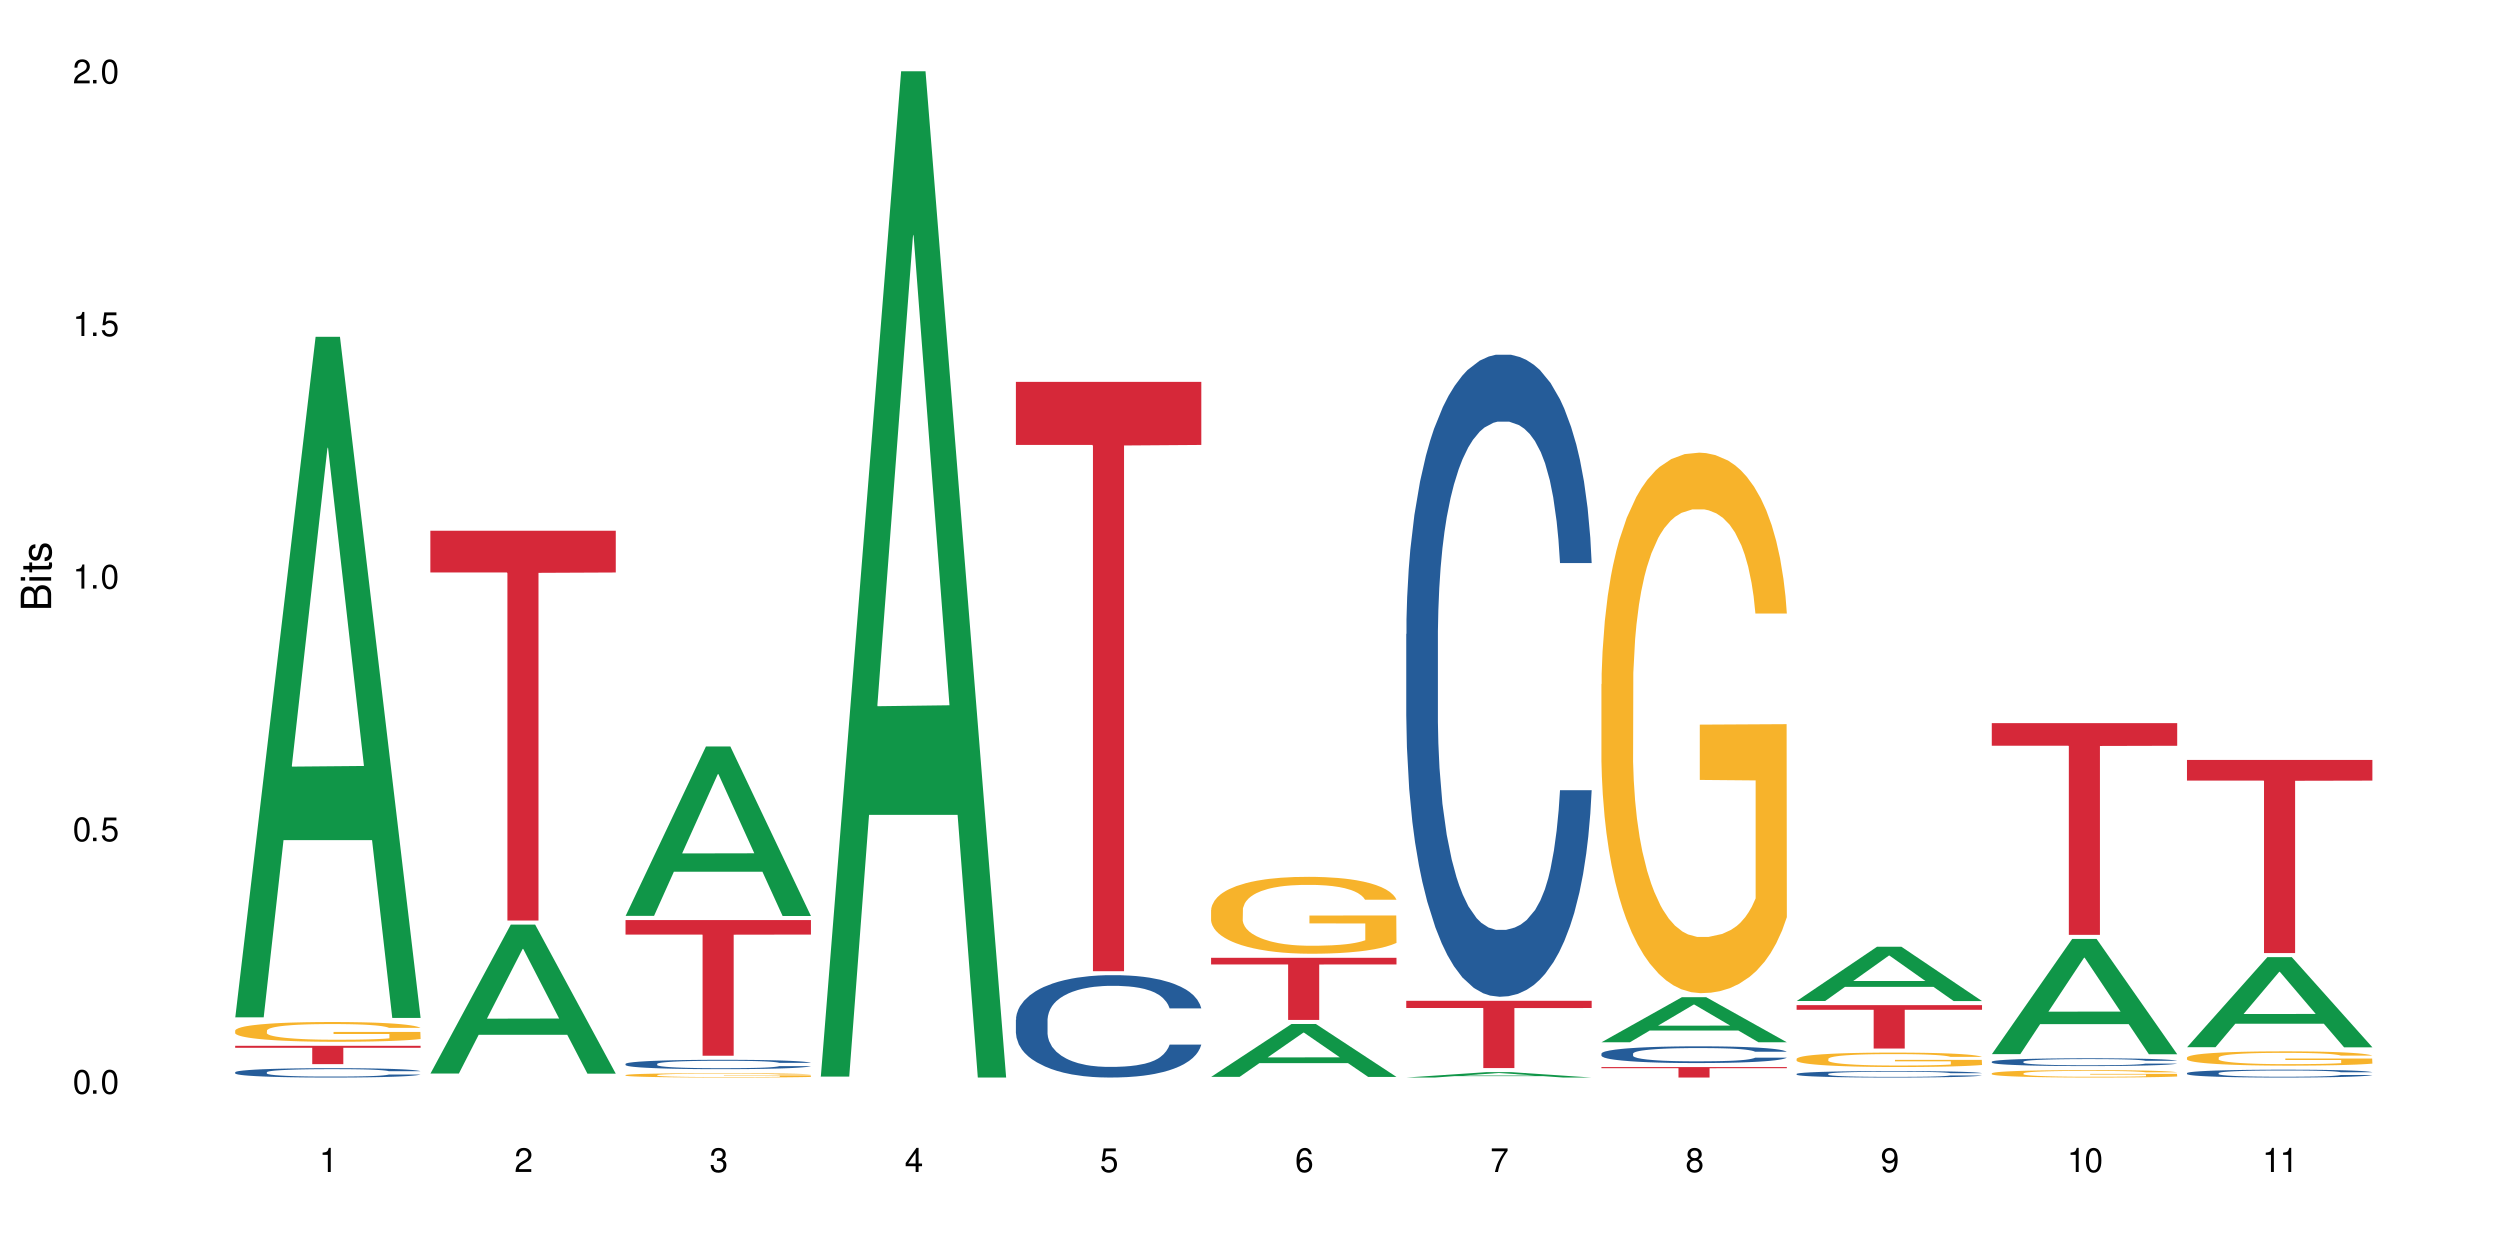 <?xml version="1.0" encoding="UTF-8"?>
<svg xmlns="http://www.w3.org/2000/svg" xmlns:xlink="http://www.w3.org/1999/xlink" width="720" height="360" viewBox="0 0 720 360">
<defs>
<g>
<g id="glyph-0-0">
</g>
<g id="glyph-0-1">
<path d="M 2.641 -6.938 C 2 -6.938 1.422 -6.656 1.078 -6.172 C 0.641 -5.562 0.406 -4.641 0.406 -3.359 C 0.406 -1.016 1.188 0.219 2.641 0.219 C 4.078 0.219 4.859 -1.016 4.859 -3.297 C 4.859 -4.641 4.656 -5.547 4.203 -6.172 C 3.844 -6.656 3.281 -6.938 2.641 -6.938 Z M 2.641 -6.188 C 3.547 -6.188 4 -5.25 4 -3.375 C 4 -1.406 3.562 -0.484 2.625 -0.484 C 1.734 -0.484 1.281 -1.438 1.281 -3.344 C 1.281 -5.25 1.734 -6.188 2.641 -6.188 Z M 2.641 -6.188 "/>
</g>
<g id="glyph-0-2">
<path d="M 1.828 -1 L 0.828 -1 L 0.828 0 L 1.828 0 Z M 1.828 -1 "/>
</g>
<g id="glyph-0-3">
<path d="M 4.562 -6.797 L 1.062 -6.797 L 0.547 -3.094 L 1.328 -3.094 C 1.719 -3.562 2.047 -3.734 2.578 -3.734 C 3.484 -3.734 4.062 -3.109 4.062 -2.094 C 4.062 -1.125 3.484 -0.531 2.578 -0.531 C 1.828 -0.531 1.375 -0.906 1.188 -1.672 L 0.328 -1.672 C 0.453 -1.109 0.547 -0.844 0.75 -0.594 C 1.125 -0.078 1.828 0.219 2.594 0.219 C 3.969 0.219 4.922 -0.781 4.922 -2.219 C 4.922 -3.562 4.031 -4.484 2.719 -4.484 C 2.25 -4.484 1.859 -4.359 1.469 -4.062 L 1.734 -5.969 L 4.562 -5.969 Z M 4.562 -6.797 "/>
</g>
<g id="glyph-0-4">
<path d="M 2.484 -4.938 L 2.484 0 L 3.328 0 L 3.328 -6.938 L 2.766 -6.938 C 2.469 -5.875 2.281 -5.734 0.984 -5.562 L 0.984 -4.938 Z M 2.484 -4.938 "/>
</g>
<g id="glyph-0-5">
<path d="M 4.859 -0.828 L 1.281 -0.828 C 1.359 -1.406 1.672 -1.781 2.5 -2.281 L 3.469 -2.828 C 4.406 -3.344 4.906 -4.062 4.906 -4.906 C 4.906 -5.484 4.672 -6.031 4.266 -6.406 C 3.859 -6.766 3.375 -6.938 2.719 -6.938 C 1.859 -6.938 1.219 -6.625 0.844 -6.031 C 0.609 -5.672 0.5 -5.234 0.484 -4.531 L 1.328 -4.531 C 1.359 -5.016 1.406 -5.281 1.531 -5.516 C 1.75 -5.938 2.188 -6.203 2.703 -6.203 C 3.469 -6.203 4.031 -5.641 4.031 -4.891 C 4.031 -4.344 3.719 -3.859 3.125 -3.516 L 2.234 -3 C 0.812 -2.172 0.406 -1.531 0.328 -0.016 L 4.859 -0.016 Z M 4.859 -0.828 "/>
</g>
<g id="glyph-0-6">
<path d="M 2.125 -3.188 L 2.578 -3.188 C 3.5 -3.188 3.984 -2.766 3.984 -1.922 C 3.984 -1.062 3.469 -0.531 2.594 -0.531 C 1.656 -0.531 1.203 -1 1.156 -2.016 L 0.312 -2.016 C 0.344 -1.453 0.438 -1.094 0.609 -0.781 C 0.953 -0.109 1.625 0.219 2.547 0.219 C 3.953 0.219 4.859 -0.625 4.859 -1.938 C 4.859 -2.828 4.516 -3.297 3.703 -3.594 C 4.344 -3.844 4.656 -4.328 4.656 -5.031 C 4.656 -6.219 3.875 -6.938 2.578 -6.938 C 1.203 -6.938 0.484 -6.172 0.453 -4.703 L 1.297 -4.703 C 1.312 -5.125 1.344 -5.359 1.453 -5.578 C 1.641 -5.969 2.062 -6.203 2.594 -6.203 C 3.344 -6.203 3.797 -5.75 3.797 -5 C 3.797 -4.516 3.609 -4.219 3.25 -4.047 C 3.016 -3.953 2.703 -3.922 2.125 -3.906 Z M 2.125 -3.188 "/>
</g>
<g id="glyph-0-7">
<path d="M 3.141 -1.672 L 3.141 0 L 3.984 0 L 3.984 -1.672 L 4.984 -1.672 L 4.984 -2.438 L 3.984 -2.438 L 3.984 -6.938 L 3.359 -6.938 L 0.266 -2.578 L 0.266 -1.672 Z M 3.141 -2.438 L 1 -2.438 L 3.141 -5.5 Z M 3.141 -2.438 "/>
</g>
<g id="glyph-0-8">
<path d="M 4.781 -5.125 C 4.609 -6.266 3.891 -6.938 2.844 -6.938 C 2.094 -6.938 1.422 -6.578 1.031 -5.953 C 0.594 -5.266 0.406 -4.422 0.406 -3.172 C 0.406 -2 0.578 -1.25 0.984 -0.641 C 1.359 -0.078 1.953 0.219 2.703 0.219 C 3.984 0.219 4.922 -0.75 4.922 -2.094 C 4.922 -3.375 4.062 -4.281 2.844 -4.281 C 2.172 -4.281 1.641 -4.031 1.281 -3.516 C 1.281 -5.234 1.828 -6.188 2.797 -6.188 C 3.391 -6.188 3.797 -5.797 3.938 -5.125 Z M 2.734 -3.531 C 3.547 -3.531 4.062 -2.953 4.062 -2.031 C 4.062 -1.156 3.484 -0.531 2.703 -0.531 C 1.922 -0.531 1.328 -1.188 1.328 -2.078 C 1.328 -2.938 1.906 -3.531 2.734 -3.531 Z M 2.734 -3.531 "/>
</g>
<g id="glyph-0-9">
<path d="M 4.984 -6.797 L 0.438 -6.797 L 0.438 -5.969 L 4.109 -5.969 C 2.5 -3.656 1.828 -2.234 1.328 0 L 2.219 0 C 2.594 -2.172 3.453 -4.047 4.984 -6.094 Z M 4.984 -6.797 "/>
</g>
<g id="glyph-0-10">
<path d="M 3.75 -3.656 C 4.469 -4.094 4.688 -4.438 4.688 -5.078 C 4.688 -6.172 3.844 -6.938 2.641 -6.938 C 1.438 -6.938 0.594 -6.172 0.594 -5.094 C 0.594 -4.438 0.812 -4.094 1.516 -3.656 C 0.734 -3.266 0.359 -2.703 0.359 -1.922 C 0.359 -0.656 1.281 0.219 2.641 0.219 C 3.984 0.219 4.922 -0.656 4.922 -1.922 C 4.922 -2.703 4.531 -3.266 3.75 -3.656 Z M 2.641 -6.188 C 3.359 -6.188 3.812 -5.75 3.812 -5.062 C 3.812 -4.406 3.344 -3.984 2.641 -3.984 C 1.922 -3.984 1.453 -4.406 1.453 -5.078 C 1.453 -5.75 1.922 -6.188 2.641 -6.188 Z M 2.641 -3.266 C 3.484 -3.266 4.062 -2.719 4.062 -1.906 C 4.062 -1.078 3.484 -0.531 2.625 -0.531 C 1.797 -0.531 1.219 -1.094 1.219 -1.906 C 1.219 -2.719 1.781 -3.266 2.641 -3.266 Z M 2.641 -3.266 "/>
</g>
<g id="glyph-0-11">
<path d="M 0.516 -1.578 C 0.672 -0.453 1.406 0.219 2.438 0.219 C 3.188 0.219 3.859 -0.141 4.266 -0.766 C 4.688 -1.453 4.891 -2.297 4.891 -3.547 C 4.891 -4.719 4.703 -5.453 4.312 -6.078 C 3.938 -6.641 3.344 -6.938 2.594 -6.938 C 1.297 -6.938 0.359 -5.969 0.359 -4.625 C 0.359 -3.344 1.234 -2.453 2.453 -2.453 C 3.094 -2.453 3.578 -2.672 4.016 -3.203 C 4 -1.484 3.469 -0.531 2.5 -0.531 C 1.906 -0.531 1.484 -0.906 1.359 -1.578 Z M 2.578 -6.203 C 3.375 -6.203 3.969 -5.531 3.969 -4.641 C 3.969 -3.797 3.391 -3.188 2.547 -3.188 C 1.734 -3.188 1.234 -3.766 1.234 -4.688 C 1.234 -5.562 1.797 -6.203 2.578 -6.203 Z M 2.578 -6.203 "/>
</g>
<g id="glyph-1-0">
</g>
<g id="glyph-1-1">
<path d="M 0 -0.953 L 0 -4.891 C 0 -5.719 -0.234 -6.344 -0.734 -6.797 C -1.188 -7.234 -1.812 -7.469 -2.5 -7.469 C -3.547 -7.469 -4.188 -7 -4.625 -5.875 C -4.984 -6.688 -5.625 -7.094 -6.531 -7.094 C -7.172 -7.094 -7.734 -6.859 -8.141 -6.391 C -8.562 -5.922 -8.75 -5.344 -8.75 -4.5 L -8.75 -0.953 Z M -4.984 -2.062 L -7.766 -2.062 L -7.766 -4.219 C -7.766 -4.844 -7.688 -5.203 -7.453 -5.5 C -7.219 -5.812 -6.859 -5.969 -6.375 -5.969 C -5.891 -5.969 -5.531 -5.812 -5.297 -5.5 C -5.062 -5.203 -4.984 -4.844 -4.984 -4.219 Z M -0.984 -2.062 L -4 -2.062 L -4 -4.781 C -4 -5.766 -3.438 -6.359 -2.484 -6.359 C -1.547 -6.359 -0.984 -5.766 -0.984 -4.781 Z M -0.984 -2.062 "/>
</g>
<g id="glyph-1-2">
<path d="M -6.281 -1.797 L -6.281 -0.797 L 0 -0.797 L 0 -1.797 Z M -8.75 -1.797 L -8.75 -0.797 L -7.484 -0.797 L -7.484 -1.797 Z M -8.75 -1.797 "/>
</g>
<g id="glyph-1-3">
<path d="M -6.281 -3.047 L -6.281 -2.016 L -8.016 -2.016 L -8.016 -1.016 L -6.281 -1.016 L -6.281 -0.172 L -5.469 -0.172 L -5.469 -1.016 L -0.719 -1.016 C -0.078 -1.016 0.281 -1.453 0.281 -2.234 C 0.281 -2.5 0.25 -2.719 0.188 -3.047 L -0.641 -3.047 C -0.609 -2.906 -0.594 -2.766 -0.594 -2.562 C -0.594 -2.141 -0.719 -2.016 -1.156 -2.016 L -5.469 -2.016 L -5.469 -3.047 Z M -6.281 -3.047 "/>
</g>
<g id="glyph-1-4">
<path d="M -4.531 -5.25 C -5.766 -5.25 -6.469 -4.422 -6.469 -2.969 C -6.469 -1.516 -5.719 -0.562 -4.547 -0.562 C -3.562 -0.562 -3.094 -1.062 -2.734 -2.562 L -2.516 -3.484 C -2.344 -4.188 -2.094 -4.469 -1.641 -4.469 C -1.047 -4.469 -0.641 -3.875 -0.641 -3 C -0.641 -2.453 -0.797 -2 -1.062 -1.75 C -1.25 -1.594 -1.422 -1.531 -1.875 -1.469 L -1.875 -0.406 C -0.422 -0.453 0.281 -1.266 0.281 -2.922 C 0.281 -4.5 -0.5 -5.516 -1.719 -5.516 C -2.656 -5.516 -3.172 -4.984 -3.469 -3.734 L -3.703 -2.766 C -3.891 -1.953 -4.156 -1.609 -4.594 -1.609 C -5.188 -1.609 -5.547 -2.125 -5.547 -2.938 C -5.547 -3.75 -5.203 -4.172 -4.531 -4.203 Z M -4.531 -5.25 "/>
</g>
</g>
</defs>
<rect x="-72" y="-36" width="864" height="432" fill="rgb(100%, 100%, 100%)" fill-opacity="1"/>
<path fill-rule="nonzero" fill="rgb(6.275%, 58.824%, 28.235%)" fill-opacity="1" d="M 67.73 292.988 L 67.789 292.805 L 90.895 97.004 L 97.91 97.004 L 121.133 293.172 L 112.973 293.172 L 107.152 241.965 L 81.652 241.965 L 75.945 292.988 L 67.73 292.988 L 84.105 220.785 L 104.816 220.598 L 94.488 129.055 L 94.375 128.867 L 94.262 129.422 L 84.047 220.598 L 84.105 220.785 Z M 67.73 292.988 "/>
<path fill-rule="nonzero" fill="rgb(14.51%, 36.078%, 60%)" fill-opacity="1" d="M 67.73 308.809 L 67.797 308.805 L 67.797 308.746 L 67.992 308.652 L 68.449 308.535 L 68.902 308.453 L 70.074 308.309 L 71.703 308.168 L 73.398 308.059 L 74.633 307.996 L 75.742 307.945 L 78.281 307.855 L 79.91 307.809 L 81.668 307.766 L 83.816 307.723 L 85.379 307.699 L 88.895 307.66 L 91.5 307.645 L 93.52 307.637 L 97.883 307.637 L 100.488 307.645 L 102.375 307.656 L 104.461 307.676 L 106.219 307.699 L 109.281 307.754 L 112.016 307.824 L 113.254 307.863 L 115.207 307.938 L 116.703 308.012 L 117.746 308.078 L 118.918 308.168 L 119.961 308.277 L 120.742 308.406 L 121.133 308.512 L 112.016 308.512 L 111.559 308.41 L 111.039 308.336 L 110.062 308.234 L 109.086 308.164 L 107.715 308.09 L 106.48 308.043 L 104.785 307.996 L 103.289 307.969 L 101.727 307.945 L 100.227 307.93 L 97.363 307.918 L 94.039 307.918 L 92.805 307.922 L 90.262 307.941 L 88.895 307.957 L 86.941 307.992 L 85.574 308.023 L 83.945 308.074 L 82.84 308.117 L 81.473 308.18 L 80.496 308.238 L 79.387 308.316 L 78.738 308.379 L 78.152 308.449 L 77.629 308.531 L 77.238 308.617 L 76.977 308.707 L 76.848 308.797 L 76.848 309.18 L 76.977 309.266 L 77.305 309.371 L 78.152 309.52 L 79.387 309.652 L 80.82 309.754 L 82.188 309.828 L 82.969 309.863 L 84.012 309.902 L 85.641 309.953 L 87.984 310.004 L 89.352 310.023 L 91.438 310.043 L 93.586 310.051 L 96.449 310.051 L 98.988 310.043 L 100.684 310.027 L 102.441 310.008 L 104.852 309.969 L 106.348 309.93 L 107.652 309.883 L 108.629 309.836 L 109.281 309.797 L 110.258 309.719 L 111.039 309.637 L 111.625 309.547 L 112.016 309.465 L 121.133 309.465 L 120.742 309.562 L 120.156 309.66 L 119.57 309.73 L 118.656 309.816 L 117.613 309.895 L 116.117 309.98 L 114.879 310.035 L 113.254 310.098 L 111.754 310.145 L 110.125 310.188 L 107.715 310.234 L 106.152 310.262 L 104.461 310.281 L 102.441 310.305 L 99.902 310.32 L 97.168 310.328 L 94.625 310.332 L 91.891 310.328 L 89.871 310.316 L 87.203 310.297 L 83.883 310.25 L 81.473 310.203 L 79.582 310.156 L 77.957 310.109 L 76.133 310.043 L 73.789 309.934 L 72.355 309.848 L 71.379 309.781 L 70.27 309.684 L 69.488 309.598 L 68.578 309.461 L 67.926 309.285 L 67.73 309.148 Z M 67.73 308.809 "/>
<path fill-rule="nonzero" fill="rgb(96.863%, 70.196%, 16.863%)" fill-opacity="1" d="M 67.73 296.777 L 67.797 296.773 L 67.797 296.668 L 68.055 296.434 L 68.707 296.113 L 69.555 295.848 L 70.465 295.637 L 71.051 295.527 L 72.027 295.371 L 72.875 295.258 L 75.023 295.023 L 77.762 294.805 L 79.258 294.711 L 80.949 294.625 L 83.359 294.523 L 84.469 294.488 L 87.855 294.406 L 91.695 294.352 L 95.93 294.336 L 97.883 294.344 L 100.555 294.363 L 104.199 294.422 L 106.285 294.473 L 107.91 294.523 L 109.605 294.594 L 111.688 294.695 L 113.645 294.82 L 115.207 294.945 L 116.77 295.102 L 118.07 295.27 L 119.18 295.449 L 120.156 295.668 L 120.742 295.852 L 121.133 296.035 L 112.078 296.035 L 111.559 295.852 L 110.973 295.711 L 109.996 295.539 L 109.02 295.414 L 108.043 295.316 L 106.219 295.18 L 104.656 295.098 L 102.703 295.023 L 100.812 294.977 L 98.664 294.945 L 97.363 294.934 L 93.91 294.934 L 90.785 294.973 L 88.961 295.012 L 87.66 295.055 L 85.836 295.133 L 84.727 295.195 L 84.078 295.238 L 82.125 295.398 L 80.82 295.543 L 80.105 295.645 L 79.191 295.801 L 78.543 295.941 L 77.824 296.148 L 77.434 296.305 L 76.914 296.66 L 76.848 297.594 L 77.043 297.793 L 77.434 298.008 L 77.957 298.195 L 78.738 298.391 L 79.52 298.543 L 80.887 298.746 L 82.059 298.883 L 82.969 298.969 L 84.727 299.109 L 85.445 299.156 L 87.137 299.25 L 88.895 299.324 L 91.047 299.387 L 92.672 299.418 L 95.277 299.441 L 98.598 299.441 L 102.508 299.414 L 104.98 299.371 L 106.676 299.328 L 107.781 299.293 L 109.148 299.234 L 110.125 299.184 L 111.039 299.125 L 112.145 299.039 L 112.145 297.793 L 96.059 297.789 L 96.059 297.203 L 121.066 297.199 L 121.133 299.234 L 119.766 299.375 L 118.07 299.512 L 116.441 299.613 L 114.75 299.703 L 112.34 299.801 L 110.387 299.863 L 107.391 299.938 L 104.656 299.984 L 101.789 300.016 L 99.25 300.031 L 96.254 300.035 L 93.586 300.027 L 90.719 299.996 L 88.441 299.953 L 86.355 299.902 L 84.273 299.832 L 81.668 299.723 L 79.973 299.637 L 78.215 299.527 L 76.457 299.398 L 74.895 299.258 L 73.852 299.148 L 72.812 299.023 L 71.703 298.867 L 70.66 298.688 L 69.879 298.527 L 69.164 298.344 L 68.645 298.172 L 68.121 297.938 L 67.859 297.75 L 67.73 297.59 Z M 67.73 296.777 "/>
<path fill-rule="nonzero" fill="rgb(83.922%, 15.686%, 22.353%)" fill-opacity="1" d="M 67.73 301.199 L 121.133 301.199 L 121.133 301.766 L 98.875 301.77 L 98.875 306.473 L 89.922 306.473 L 89.922 301.773 L 89.793 301.766 L 67.73 301.766 Z M 67.73 301.199 "/>
<path fill-rule="nonzero" fill="rgb(6.275%, 58.824%, 28.235%)" fill-opacity="1" d="M 123.941 309.184 L 124 309.141 L 147.105 266.285 L 154.125 266.285 L 177.344 309.223 L 169.184 309.223 L 163.367 298.016 L 137.863 298.016 L 132.156 309.184 L 123.941 309.184 L 140.316 293.379 L 161.027 293.336 L 150.699 273.301 L 150.586 273.258 L 150.473 273.379 L 140.258 293.336 L 140.316 293.379 Z M 123.941 309.184 "/>
<path fill-rule="nonzero" fill="rgb(83.922%, 15.686%, 22.353%)" fill-opacity="1" d="M 123.941 152.855 L 177.344 152.855 L 177.344 164.875 L 155.086 164.98 L 155.086 265.121 L 146.133 265.121 L 146.133 165.086 L 146.004 164.875 L 123.941 164.875 Z M 123.941 152.855 "/>
<path fill-rule="nonzero" fill="rgb(6.275%, 58.824%, 28.235%)" fill-opacity="1" d="M 180.152 263.766 L 180.211 263.719 L 203.316 214.977 L 210.336 214.977 L 233.555 263.812 L 225.395 263.812 L 219.578 251.062 L 194.074 251.062 L 188.371 263.766 L 180.152 263.766 L 196.527 245.789 L 217.238 245.746 L 206.91 222.957 L 206.797 222.91 L 206.684 223.047 L 196.473 245.746 L 196.527 245.789 Z M 180.152 263.766 "/>
<path fill-rule="nonzero" fill="rgb(14.51%, 36.078%, 60%)" fill-opacity="1" d="M 180.152 306.395 L 180.219 306.395 L 180.219 306.336 L 180.414 306.242 L 180.871 306.121 L 181.324 306.043 L 182.5 305.895 L 184.125 305.754 L 185.82 305.648 L 187.059 305.582 L 188.164 305.535 L 190.703 305.441 L 192.332 305.395 L 194.09 305.352 L 196.238 305.312 L 197.801 305.285 L 201.32 305.246 L 203.922 305.23 L 205.941 305.223 L 210.305 305.223 L 212.91 305.234 L 214.801 305.246 L 216.883 305.266 L 218.641 305.285 L 221.703 305.34 L 224.438 305.41 L 225.676 305.449 L 227.629 305.527 L 229.125 305.602 L 230.168 305.664 L 231.34 305.754 L 232.383 305.867 L 233.164 305.992 L 233.555 306.098 L 224.438 306.098 L 223.98 306 L 223.461 305.922 L 222.484 305.82 L 221.508 305.75 L 220.141 305.68 L 218.902 305.633 L 217.207 305.586 L 215.711 305.555 L 214.148 305.535 L 212.648 305.52 L 209.785 305.504 L 206.465 305.504 L 205.227 305.508 L 202.688 305.527 L 201.32 305.547 L 199.363 305.578 L 197.996 305.613 L 196.371 305.66 L 195.262 305.703 L 193.895 305.766 L 192.918 305.824 L 191.812 305.906 L 191.16 305.969 L 190.574 306.035 L 190.051 306.117 L 189.66 306.203 L 189.402 306.297 L 189.27 306.383 L 189.27 306.766 L 189.402 306.855 L 189.727 306.957 L 190.574 307.109 L 191.812 307.238 L 193.242 307.344 L 194.609 307.418 L 195.395 307.449 L 196.434 307.492 L 198.062 307.539 L 200.406 307.59 L 201.773 307.609 L 203.859 307.629 L 206.008 307.637 L 208.875 307.637 L 211.414 307.629 L 213.105 307.617 L 214.863 307.598 L 217.273 307.555 L 218.773 307.516 L 220.074 307.469 L 221.051 307.422 L 221.703 307.383 L 222.68 307.305 L 223.461 307.223 L 224.047 307.137 L 224.438 307.051 L 233.555 307.051 L 233.164 307.148 L 232.578 307.246 L 231.992 307.316 L 231.082 307.402 L 230.039 307.48 L 228.539 307.566 L 227.305 307.625 L 225.676 307.684 L 224.176 307.73 L 222.551 307.773 L 220.141 307.824 L 218.578 307.848 L 216.883 307.871 L 214.863 307.891 L 212.324 307.906 L 209.59 307.918 L 207.051 307.918 L 204.316 307.914 L 202.297 307.906 L 199.625 307.883 L 196.305 307.84 L 193.895 307.793 L 192.008 307.746 L 190.379 307.695 L 188.555 307.629 L 186.211 307.52 L 184.777 307.438 L 183.801 307.367 L 182.695 307.27 L 181.914 307.184 L 181 307.047 L 180.348 306.871 L 180.152 306.734 Z M 180.152 306.395 "/>
<path fill-rule="nonzero" fill="rgb(96.863%, 70.196%, 16.863%)" fill-opacity="1" d="M 180.152 309.617 L 180.219 309.617 L 180.219 309.594 L 180.48 309.543 L 181.129 309.473 L 181.977 309.414 L 182.891 309.367 L 183.477 309.344 L 184.453 309.309 L 185.297 309.285 L 187.449 309.234 L 190.184 309.188 L 191.68 309.164 L 193.375 309.145 L 195.785 309.125 L 196.891 309.117 L 200.277 309.098 L 204.121 309.086 L 208.352 309.082 L 210.305 309.086 L 212.977 309.09 L 216.621 309.102 L 218.707 309.113 L 220.336 309.125 L 222.027 309.141 L 224.113 309.16 L 226.066 309.188 L 229.191 309.25 L 230.492 309.289 L 231.602 309.328 L 232.578 309.375 L 233.164 309.414 L 233.555 309.457 L 224.504 309.457 L 223.98 309.414 L 223.395 309.383 L 222.418 309.348 L 221.441 309.32 L 220.465 309.297 L 218.641 309.27 L 217.078 309.25 L 215.125 309.234 L 213.238 309.223 L 211.086 309.219 L 209.785 309.215 L 206.332 309.215 L 203.207 309.223 L 201.383 309.23 L 200.082 309.242 L 198.258 309.258 L 197.152 309.273 L 196.5 309.281 L 194.547 309.316 L 193.242 309.348 L 192.527 309.371 L 191.617 309.402 L 190.965 309.434 L 190.246 309.48 L 189.855 309.516 L 189.336 309.594 L 189.27 309.797 L 189.465 309.84 L 189.855 309.887 L 190.379 309.93 L 191.16 309.973 L 191.941 310.004 L 193.309 310.051 L 194.48 310.078 L 195.395 310.098 L 197.152 310.129 L 197.867 310.141 L 199.562 310.16 L 201.32 310.176 L 203.469 310.191 L 205.098 310.195 L 207.699 310.203 L 211.023 310.203 L 214.93 310.195 L 217.402 310.188 L 219.098 310.176 L 220.203 310.168 L 221.57 310.156 L 222.551 310.145 L 223.461 310.133 L 224.566 310.113 L 224.566 309.84 L 208.484 309.84 L 208.484 309.711 L 233.488 309.711 L 233.555 310.156 L 232.188 310.188 L 230.492 310.219 L 228.867 310.238 L 227.172 310.258 L 224.762 310.281 L 222.809 310.293 L 219.812 310.312 L 217.078 310.32 L 214.215 310.328 L 211.672 310.332 L 206.008 310.332 L 203.141 310.324 L 200.863 310.312 L 198.777 310.305 L 196.695 310.289 L 194.09 310.266 L 192.398 310.246 L 190.641 310.219 L 188.879 310.191 L 187.316 310.16 L 186.277 310.137 L 185.234 310.109 L 184.125 310.074 L 183.086 310.035 L 182.305 310 L 181.586 309.961 L 181.066 309.926 L 180.543 309.871 L 180.285 309.832 L 180.152 309.797 Z M 180.152 309.617 "/>
<path fill-rule="nonzero" fill="rgb(83.922%, 15.686%, 22.353%)" fill-opacity="1" d="M 180.152 264.973 L 233.555 264.973 L 233.555 269.156 L 211.301 269.195 L 211.301 304.059 L 202.344 304.059 L 202.344 269.23 L 202.215 269.156 L 180.152 269.156 Z M 180.152 264.973 "/>
<path fill-rule="nonzero" fill="rgb(6.275%, 58.824%, 28.235%)" fill-opacity="1" d="M 236.367 310.059 L 236.422 309.789 L 259.527 20.527 L 266.547 20.527 L 289.766 310.332 L 281.609 310.332 L 275.789 234.684 L 250.285 234.684 L 244.582 310.059 L 236.367 310.059 L 252.738 203.391 L 273.449 203.117 L 263.121 67.875 L 263.008 67.602 L 262.895 68.418 L 252.684 203.117 L 252.738 203.391 Z M 236.367 310.059 "/>
<path fill-rule="nonzero" fill="rgb(14.51%, 36.078%, 60%)" fill-opacity="1" d="M 292.578 293.688 L 292.641 293.66 L 292.641 293.012 L 292.836 291.988 L 293.293 290.695 L 293.75 289.809 L 294.922 288.219 L 296.551 286.684 L 298.242 285.496 L 299.48 284.797 L 300.586 284.258 L 303.125 283.262 L 304.754 282.75 L 306.512 282.293 L 308.664 281.836 L 310.227 281.566 L 313.742 281.133 L 316.348 280.945 L 318.367 280.863 L 322.73 280.863 L 325.332 280.973 L 327.223 281.105 L 329.305 281.324 L 331.066 281.566 L 334.125 282.156 L 336.859 282.91 L 338.098 283.344 L 340.051 284.18 L 341.551 284.984 L 342.59 285.688 L 343.762 286.684 L 344.805 287.895 L 345.586 289.27 L 345.977 290.426 L 336.859 290.426 L 336.406 289.348 L 335.883 288.516 L 334.906 287.41 L 333.93 286.629 L 332.562 285.848 L 331.324 285.336 L 329.633 284.824 L 328.133 284.5 L 326.57 284.258 L 325.074 284.098 L 322.207 283.934 L 318.887 283.934 L 317.648 283.988 L 315.109 284.203 L 313.742 284.395 L 311.789 284.77 L 310.422 285.121 L 308.793 285.66 L 307.684 286.117 L 306.316 286.816 L 305.34 287.438 L 304.234 288.324 L 303.582 289 L 302.996 289.754 L 302.477 290.641 L 302.086 291.586 L 301.824 292.582 L 301.695 293.551 L 301.695 297.727 L 301.824 298.695 L 302.148 299.828 L 302.996 301.469 L 304.234 302.898 L 305.668 304.031 L 307.035 304.836 L 307.816 305.215 L 308.859 305.645 L 310.484 306.184 L 312.832 306.723 L 314.199 306.938 L 316.281 307.152 L 318.43 307.262 L 321.297 307.262 L 323.836 307.152 L 325.527 307.02 L 327.289 306.805 L 329.695 306.348 L 331.195 305.914 L 332.496 305.402 L 333.473 304.891 L 334.125 304.461 L 335.102 303.625 L 335.883 302.711 L 336.469 301.766 L 336.859 300.852 L 345.977 300.852 L 345.586 301.93 L 345 302.98 L 344.414 303.762 L 343.504 304.703 L 342.461 305.539 L 340.965 306.48 L 339.727 307.102 L 338.098 307.773 L 336.602 308.285 L 334.973 308.742 L 332.562 309.281 L 331 309.551 L 329.305 309.793 L 327.289 310.008 L 324.746 310.199 L 322.012 310.305 L 319.473 310.332 L 316.738 310.277 L 314.719 310.172 L 312.047 309.93 L 308.727 309.445 L 306.316 308.934 L 304.43 308.422 L 302.801 307.883 L 300.977 307.152 L 298.633 305.969 L 297.199 305.055 L 296.223 304.301 L 295.117 303.25 L 294.336 302.305 L 293.422 300.797 L 292.773 298.887 L 292.578 297.402 Z M 292.578 293.688 "/>
<path fill-rule="nonzero" fill="rgb(83.922%, 15.686%, 22.353%)" fill-opacity="1" d="M 292.578 109.973 L 345.977 109.973 L 345.977 128.141 L 323.723 128.301 L 323.723 279.699 L 314.77 279.699 L 314.77 128.461 L 314.637 128.141 L 292.578 128.141 Z M 292.578 109.973 "/>
<path fill-rule="nonzero" fill="rgb(6.275%, 58.824%, 28.235%)" fill-opacity="1" d="M 348.789 310.141 L 348.844 310.125 L 371.953 294.91 L 378.969 294.91 L 402.188 310.156 L 394.031 310.156 L 388.211 306.176 L 362.711 306.176 L 357.004 310.141 L 348.789 310.141 L 365.164 304.527 L 385.871 304.516 L 375.547 297.398 L 375.434 297.387 L 375.316 297.43 L 365.105 304.516 L 365.164 304.527 Z M 348.789 310.141 "/>
<path fill-rule="nonzero" fill="rgb(96.863%, 70.196%, 16.863%)" fill-opacity="1" d="M 348.789 262.016 L 348.852 261.992 L 348.852 261.59 L 349.113 260.68 L 349.766 259.426 L 350.613 258.395 L 351.523 257.582 L 352.109 257.16 L 353.086 256.551 L 353.934 256.105 L 356.082 255.195 L 358.816 254.348 L 360.316 253.984 L 362.008 253.641 L 364.418 253.254 L 365.523 253.113 L 368.91 252.789 L 372.754 252.586 L 376.988 252.527 L 378.941 252.547 L 381.609 252.629 L 385.258 252.852 L 387.34 253.051 L 388.969 253.254 L 390.664 253.516 L 392.746 253.922 L 394.699 254.406 L 396.262 254.895 L 397.824 255.5 L 399.129 256.148 L 400.234 256.855 L 401.211 257.707 L 401.797 258.414 L 402.188 259.121 L 393.137 259.121 L 392.617 258.414 L 392.031 257.867 L 391.055 257.199 L 390.078 256.715 L 389.098 256.328 L 387.277 255.805 L 385.715 255.48 L 383.758 255.195 L 381.871 255.016 L 379.723 254.895 L 378.418 254.852 L 374.969 254.852 L 371.844 254.996 L 370.02 255.156 L 368.715 255.316 L 366.891 255.621 L 365.785 255.863 L 365.133 256.027 L 363.18 256.652 L 361.879 257.219 L 361.16 257.605 L 360.25 258.211 L 359.598 258.758 L 358.883 259.566 L 358.492 260.172 L 357.969 261.551 L 357.906 265.191 L 358.102 265.961 L 358.492 266.789 L 359.012 267.516 L 359.793 268.285 L 360.574 268.871 L 361.941 269.66 L 363.117 270.188 L 364.027 270.531 L 365.785 271.078 L 366.5 271.258 L 368.195 271.625 L 369.953 271.906 L 372.102 272.148 L 373.73 272.27 L 376.336 272.371 L 379.656 272.371 L 383.562 272.25 L 386.039 272.09 L 387.73 271.926 L 388.84 271.785 L 390.207 271.562 L 391.184 271.359 L 392.094 271.137 L 393.203 270.793 L 393.203 265.961 L 377.117 265.938 L 377.117 263.672 L 402.125 263.652 L 402.188 271.562 L 400.82 272.109 L 399.129 272.637 L 397.5 273.039 L 395.809 273.383 L 393.398 273.77 L 391.445 274.012 L 388.449 274.293 L 385.715 274.477 L 382.848 274.598 L 380.309 274.66 L 377.312 274.68 L 374.641 274.637 L 371.777 274.516 L 369.496 274.355 L 367.414 274.152 L 365.328 273.891 L 362.727 273.465 L 361.031 273.121 L 359.273 272.695 L 357.516 272.191 L 355.953 271.645 L 354.91 271.219 L 353.867 270.734 L 352.762 270.125 L 351.719 269.438 L 350.938 268.812 L 350.223 268.105 L 349.699 267.438 L 349.18 266.527 L 348.918 265.797 L 348.789 265.172 Z M 348.789 262.016 "/>
<path fill-rule="nonzero" fill="rgb(83.922%, 15.686%, 22.353%)" fill-opacity="1" d="M 348.789 275.844 L 402.188 275.844 L 402.188 277.758 L 379.934 277.777 L 379.934 293.746 L 370.98 293.746 L 370.98 277.793 L 370.848 277.758 L 348.789 277.758 Z M 348.789 275.844 "/>
<path fill-rule="nonzero" fill="rgb(6.275%, 58.824%, 28.235%)" fill-opacity="1" d="M 405 310.332 L 405.059 310.328 L 428.164 308.773 L 435.18 308.773 L 458.402 310.332 L 450.242 310.332 L 444.422 309.926 L 418.922 309.926 L 413.215 310.332 L 405 310.332 L 421.375 309.758 L 442.082 309.754 L 431.758 309.027 L 431.645 309.027 L 431.527 309.031 L 421.316 309.754 L 421.375 309.758 Z M 405 310.332 "/>
<path fill-rule="nonzero" fill="rgb(14.51%, 36.078%, 60%)" fill-opacity="1" d="M 405 182.617 L 405.066 182.449 L 405.066 178.395 L 405.262 171.969 L 405.715 163.859 L 406.172 158.281 L 407.344 148.309 L 408.973 138.672 L 410.664 131.238 L 411.902 126.844 L 413.012 123.461 L 415.551 117.207 L 417.18 113.996 L 418.938 111.121 L 421.086 108.25 L 422.648 106.559 L 426.164 103.855 L 428.77 102.672 L 430.789 102.164 L 435.152 102.164 L 437.758 102.84 L 439.645 103.688 L 441.73 105.039 L 443.488 106.559 L 446.547 110.277 L 449.285 115.012 L 450.52 117.715 L 452.473 122.953 L 453.973 128.023 L 455.016 132.418 L 456.188 138.672 L 457.227 146.277 L 458.012 154.898 L 458.402 162.168 L 449.285 162.168 L 448.828 155.406 L 448.309 150.168 L 447.328 143.238 L 446.352 138.336 L 444.984 133.434 L 443.746 130.223 L 442.055 127.012 L 440.559 124.984 L 438.992 123.461 L 437.496 122.449 L 434.629 121.434 L 431.309 121.434 L 430.07 121.77 L 427.531 123.125 L 426.164 124.305 L 424.211 126.672 L 422.844 128.871 L 421.215 132.25 L 420.109 135.125 L 418.742 139.52 L 417.766 143.406 L 416.656 148.984 L 416.004 153.211 L 415.418 157.941 L 414.898 163.52 L 414.508 169.434 L 414.246 175.688 L 414.117 181.773 L 414.117 207.973 L 414.246 214.055 L 414.574 221.156 L 415.418 231.465 L 416.656 240.422 L 418.09 247.523 L 419.457 252.594 L 420.238 254.961 L 421.281 257.664 L 422.91 261.043 L 425.254 264.426 L 426.621 265.777 L 428.703 267.129 L 430.855 267.805 L 433.719 267.805 L 436.258 267.129 L 437.953 266.285 L 439.711 264.934 L 442.121 262.059 L 443.617 259.355 L 444.922 256.145 L 445.898 252.93 L 446.547 250.227 L 447.523 244.988 L 448.309 239.242 L 448.895 233.324 L 449.285 227.578 L 458.402 227.578 L 458.012 234.34 L 457.426 240.93 L 456.836 245.832 L 455.926 251.75 L 454.883 256.988 L 453.387 262.902 L 452.148 266.789 L 450.52 271.016 L 449.023 274.227 L 447.395 277.102 L 444.984 280.48 L 443.422 282.172 L 441.73 283.691 L 439.711 285.047 L 437.172 286.227 L 434.434 286.906 L 431.895 287.074 L 429.16 286.734 L 427.141 286.059 L 424.473 284.539 L 421.148 281.496 L 418.742 278.285 L 416.852 275.074 L 415.223 271.691 L 413.402 267.129 L 411.055 259.691 L 409.625 253.945 L 408.648 249.211 L 407.539 242.621 L 406.758 236.707 L 405.848 227.238 L 405.195 215.238 L 405 205.945 Z M 405 182.617 "/>
<path fill-rule="nonzero" fill="rgb(83.922%, 15.686%, 22.353%)" fill-opacity="1" d="M 405 288.238 L 458.402 288.238 L 458.402 290.312 L 436.145 290.328 L 436.145 307.609 L 427.191 307.609 L 427.191 290.348 L 427.062 290.312 L 405 290.312 Z M 405 288.238 "/>
<path fill-rule="nonzero" fill="rgb(6.275%, 58.824%, 28.235%)" fill-opacity="1" d="M 461.211 300.168 L 461.27 300.152 L 484.375 287.199 L 491.391 287.199 L 514.613 300.18 L 506.453 300.18 L 500.633 296.789 L 475.133 296.789 L 469.426 300.168 L 461.211 300.168 L 477.586 295.391 L 498.297 295.379 L 487.969 289.32 L 487.855 289.309 L 487.742 289.344 L 477.527 295.379 L 477.586 295.391 Z M 461.211 300.168 "/>
<path fill-rule="nonzero" fill="rgb(14.51%, 36.078%, 60%)" fill-opacity="1" d="M 461.211 303.441 L 461.277 303.434 L 461.277 303.328 L 461.473 303.16 L 461.926 302.949 L 462.383 302.805 L 463.555 302.547 L 465.184 302.293 L 466.879 302.102 L 468.113 301.984 L 469.223 301.898 L 471.762 301.734 L 473.391 301.652 L 475.148 301.574 L 477.297 301.5 L 478.859 301.457 L 482.375 301.387 L 484.98 301.355 L 487 301.344 L 491.363 301.344 L 493.969 301.359 L 495.855 301.383 L 497.941 301.418 L 499.699 301.457 L 502.762 301.555 L 505.496 301.676 L 506.73 301.746 L 508.688 301.883 L 510.184 302.016 L 511.227 302.133 L 512.398 302.293 L 513.441 302.492 L 514.223 302.719 L 514.613 302.906 L 505.496 302.906 L 505.039 302.73 L 504.52 302.594 L 503.543 302.414 L 502.562 302.285 L 501.195 302.156 L 499.961 302.074 L 498.266 301.988 L 496.77 301.938 L 495.207 301.898 L 493.707 301.871 L 490.844 301.844 L 487.52 301.844 L 486.285 301.852 L 483.742 301.891 L 482.375 301.918 L 480.422 301.98 L 479.055 302.039 L 477.426 302.125 L 476.32 302.203 L 474.953 302.316 L 473.977 302.418 L 472.867 302.562 L 472.219 302.672 L 471.633 302.797 L 471.109 302.941 L 470.719 303.098 L 470.457 303.258 L 470.328 303.418 L 470.328 304.102 L 470.457 304.258 L 470.785 304.445 L 471.633 304.711 L 472.867 304.945 L 474.301 305.133 L 475.668 305.262 L 476.449 305.324 L 477.492 305.395 L 479.121 305.484 L 481.465 305.57 L 482.832 305.605 L 484.918 305.641 L 487.066 305.66 L 489.93 305.66 L 492.469 305.641 L 494.164 305.621 L 495.922 305.586 L 498.332 305.512 L 499.828 305.441 L 501.133 305.355 L 502.109 305.273 L 502.762 305.203 L 503.738 305.066 L 504.52 304.914 L 505.105 304.762 L 505.496 304.613 L 514.613 304.613 L 514.223 304.789 L 513.637 304.961 L 513.051 305.086 L 512.137 305.242 L 511.094 305.379 L 509.598 305.531 L 508.359 305.633 L 506.73 305.742 L 505.234 305.828 L 503.605 305.902 L 501.195 305.992 L 499.633 306.035 L 497.941 306.074 L 495.922 306.109 L 493.383 306.141 L 490.648 306.156 L 488.105 306.16 L 485.371 306.152 L 483.352 306.137 L 480.684 306.098 L 477.363 306.016 L 474.953 305.934 L 473.062 305.848 L 471.438 305.762 L 469.613 305.641 L 467.27 305.449 L 465.836 305.297 L 464.859 305.176 L 463.75 305.004 L 462.969 304.848 L 462.059 304.602 L 461.406 304.289 L 461.211 304.047 Z M 461.211 303.441 "/>
<path fill-rule="nonzero" fill="rgb(96.863%, 70.196%, 16.863%)" fill-opacity="1" d="M 461.211 197.035 L 461.277 196.895 L 461.277 194.051 L 461.535 187.652 L 462.188 178.84 L 463.035 171.59 L 463.945 165.902 L 464.531 162.914 L 465.508 158.652 L 466.355 155.523 L 468.504 149.125 L 471.242 143.152 L 472.738 140.594 L 474.43 138.18 L 476.84 135.477 L 477.949 134.48 L 481.336 132.207 L 485.176 130.785 L 489.41 130.359 L 491.363 130.5 L 494.035 131.07 L 497.68 132.633 L 499.766 134.055 L 501.391 135.477 L 503.086 137.324 L 505.168 140.168 L 507.125 143.582 L 508.688 146.992 L 510.25 151.258 L 511.551 155.809 L 512.66 160.785 L 513.637 166.754 L 514.223 171.73 L 514.613 176.707 L 505.559 176.707 L 505.039 171.73 L 504.453 167.891 L 503.477 163.199 L 502.5 159.789 L 501.523 157.086 L 499.699 153.391 L 498.137 151.117 L 496.184 149.125 L 494.293 147.848 L 492.145 146.992 L 490.844 146.707 L 487.391 146.707 L 484.266 147.703 L 482.441 148.84 L 481.141 149.977 L 479.316 152.109 L 478.207 153.816 L 477.559 154.953 L 475.602 159.363 L 474.301 163.344 L 473.586 166.043 L 472.672 170.309 L 472.023 174.148 L 471.305 179.836 L 470.914 184.098 L 470.395 193.766 L 470.328 219.359 L 470.523 224.762 L 470.914 230.59 L 471.438 235.707 L 472.219 241.109 L 473 245.234 L 474.367 250.777 L 475.539 254.473 L 476.449 256.891 L 478.207 260.73 L 478.926 262.008 L 480.617 264.566 L 482.375 266.559 L 484.523 268.266 L 486.152 269.117 L 488.758 269.828 L 492.078 269.828 L 495.988 268.977 L 498.461 267.84 L 500.156 266.699 L 501.262 265.707 L 502.629 264.141 L 503.605 262.719 L 504.52 261.156 L 505.625 258.738 L 505.625 224.762 L 489.539 224.617 L 489.539 208.695 L 514.547 208.555 L 514.613 264.141 L 513.246 267.98 L 511.551 271.676 L 509.922 274.52 L 508.23 276.938 L 505.82 279.637 L 503.867 281.344 L 500.871 283.336 L 498.137 284.613 L 495.27 285.469 L 492.73 285.895 L 489.734 286.035 L 487.066 285.75 L 484.199 284.898 L 481.922 283.762 L 479.836 282.34 L 477.754 280.492 L 475.148 277.504 L 473.453 275.09 L 471.695 272.102 L 469.938 268.547 L 468.375 264.711 L 467.332 261.723 L 466.289 258.312 L 465.184 254.047 L 464.141 249.215 L 463.359 244.805 L 462.645 239.832 L 462.121 235.137 L 461.602 228.742 L 461.34 223.621 L 461.211 219.215 Z M 461.211 197.035 "/>
<path fill-rule="nonzero" fill="rgb(83.922%, 15.686%, 22.353%)" fill-opacity="1" d="M 461.211 307.324 L 514.613 307.324 L 514.613 307.648 L 492.355 307.652 L 492.355 310.332 L 483.402 310.332 L 483.402 307.652 L 483.273 307.648 L 461.211 307.648 Z M 461.211 307.324 "/>
<path fill-rule="nonzero" fill="rgb(6.275%, 58.824%, 28.235%)" fill-opacity="1" d="M 517.422 288.297 L 517.48 288.285 L 540.586 272.66 L 547.602 272.66 L 570.824 288.312 L 562.664 288.312 L 556.848 284.227 L 531.344 284.227 L 525.637 288.297 L 517.422 288.297 L 533.797 282.535 L 554.508 282.523 L 544.18 275.219 L 544.066 275.203 L 543.953 275.246 L 533.738 282.523 L 533.797 282.535 Z M 517.422 288.297 "/>
<path fill-rule="nonzero" fill="rgb(14.51%, 36.078%, 60%)" fill-opacity="1" d="M 517.422 309.277 L 517.488 309.277 L 517.488 309.234 L 517.684 309.172 L 518.141 309.09 L 518.594 309.035 L 519.766 308.934 L 521.395 308.836 L 523.09 308.762 L 524.324 308.715 L 525.434 308.684 L 527.973 308.617 L 529.602 308.586 L 531.359 308.559 L 533.508 308.527 L 535.07 308.512 L 538.586 308.484 L 541.191 308.473 L 543.211 308.469 L 547.574 308.469 L 550.18 308.473 L 552.066 308.484 L 554.152 308.496 L 555.91 308.512 L 558.973 308.551 L 561.707 308.598 L 562.945 308.625 L 564.898 308.676 L 566.395 308.727 L 567.438 308.773 L 568.609 308.836 L 569.652 308.914 L 570.434 309 L 570.824 309.074 L 561.707 309.074 L 561.25 309.004 L 560.73 308.953 L 559.754 308.883 L 558.777 308.832 L 557.41 308.781 L 556.172 308.75 L 554.477 308.719 L 552.98 308.699 L 551.418 308.684 L 549.918 308.672 L 547.055 308.66 L 543.734 308.66 L 542.496 308.664 L 539.957 308.68 L 538.586 308.691 L 536.633 308.715 L 535.266 308.738 L 533.637 308.77 L 532.531 308.801 L 531.164 308.844 L 530.188 308.883 L 529.078 308.938 L 528.43 308.98 L 527.844 309.031 L 527.32 309.086 L 526.93 309.145 L 526.672 309.207 L 526.539 309.27 L 526.539 309.535 L 526.672 309.598 L 526.996 309.668 L 527.844 309.773 L 529.078 309.863 L 530.512 309.934 L 531.879 309.984 L 532.66 310.008 L 533.703 310.035 L 535.332 310.07 L 537.676 310.105 L 539.043 310.117 L 541.129 310.133 L 543.277 310.137 L 546.141 310.137 L 548.684 310.133 L 550.375 310.121 L 552.133 310.109 L 554.543 310.082 L 556.039 310.055 L 557.344 310.02 L 558.32 309.988 L 558.973 309.961 L 559.949 309.906 L 560.73 309.852 L 561.316 309.789 L 561.707 309.73 L 570.824 309.73 L 570.434 309.801 L 569.848 309.867 L 569.262 309.918 L 568.348 309.977 L 567.309 310.027 L 565.809 310.09 L 564.57 310.129 L 562.945 310.172 L 561.445 310.203 L 559.816 310.23 L 557.41 310.266 L 555.844 310.281 L 554.152 310.297 L 552.133 310.312 L 549.594 310.324 L 546.859 310.332 L 544.32 310.332 L 541.582 310.328 L 539.566 310.32 L 536.895 310.309 L 533.574 310.277 L 531.164 310.242 L 529.273 310.211 L 527.648 310.176 L 525.824 310.133 L 523.48 310.055 L 522.047 310 L 521.07 309.949 L 519.961 309.883 L 519.18 309.824 L 518.27 309.73 L 517.617 309.609 L 517.422 309.516 Z M 517.422 309.277 "/>
<path fill-rule="nonzero" fill="rgb(96.863%, 70.196%, 16.863%)" fill-opacity="1" d="M 517.422 304.926 L 517.488 304.922 L 517.488 304.848 L 517.75 304.676 L 518.398 304.441 L 519.246 304.246 L 520.156 304.094 L 520.742 304.016 L 521.723 303.902 L 522.566 303.82 L 524.715 303.648 L 527.453 303.488 L 528.949 303.422 L 530.645 303.355 L 533.051 303.285 L 534.16 303.258 L 537.547 303.195 L 541.387 303.156 L 545.621 303.148 L 547.574 303.152 L 550.246 303.164 L 553.891 303.207 L 555.977 303.246 L 557.605 303.285 L 559.297 303.332 L 561.379 303.41 L 563.336 303.5 L 564.898 303.59 L 566.461 303.703 L 567.762 303.824 L 568.871 303.961 L 569.848 304.117 L 570.434 304.25 L 570.824 304.383 L 561.773 304.383 L 561.25 304.25 L 560.664 304.148 L 559.688 304.023 L 558.711 303.934 L 557.734 303.859 L 555.91 303.762 L 554.348 303.699 L 552.395 303.648 L 550.504 303.613 L 548.355 303.59 L 547.055 303.582 L 543.602 303.582 L 540.477 303.609 L 538.652 303.641 L 537.352 303.672 L 535.527 303.727 L 534.418 303.773 L 533.77 303.805 L 531.816 303.922 L 530.512 304.027 L 529.797 304.098 L 528.883 304.215 L 528.234 304.316 L 527.516 304.469 L 527.125 304.582 L 526.605 304.84 L 526.539 305.523 L 526.734 305.668 L 527.125 305.824 L 527.648 305.961 L 528.43 306.105 L 529.211 306.215 L 530.578 306.363 L 531.75 306.461 L 532.66 306.523 L 534.418 306.629 L 535.137 306.66 L 536.828 306.73 L 538.586 306.785 L 540.738 306.828 L 542.363 306.852 L 544.969 306.871 L 548.293 306.871 L 552.199 306.848 L 554.672 306.816 L 556.367 306.785 L 557.473 306.762 L 558.84 306.719 L 559.816 306.68 L 560.73 306.641 L 561.836 306.574 L 561.836 305.668 L 545.75 305.664 L 545.75 305.238 L 570.758 305.234 L 570.824 306.719 L 569.457 306.82 L 567.762 306.918 L 566.137 306.996 L 564.441 307.059 L 562.031 307.133 L 560.078 307.18 L 557.082 307.23 L 554.348 307.266 L 551.48 307.289 L 548.941 307.301 L 545.945 307.305 L 543.277 307.297 L 540.41 307.273 L 538.133 307.242 L 536.047 307.203 L 533.965 307.156 L 531.359 307.074 L 529.664 307.012 L 527.906 306.93 L 526.148 306.836 L 524.586 306.734 L 523.543 306.652 L 522.504 306.562 L 521.395 306.449 L 520.352 306.32 L 519.57 306.203 L 518.855 306.07 L 518.336 305.945 L 517.812 305.773 L 517.555 305.637 L 517.422 305.52 Z M 517.422 304.926 "/>
<path fill-rule="nonzero" fill="rgb(83.922%, 15.686%, 22.353%)" fill-opacity="1" d="M 517.422 289.477 L 570.824 289.477 L 570.824 290.816 L 548.566 290.828 L 548.566 301.984 L 539.613 301.984 L 539.613 290.84 L 539.484 290.816 L 517.422 290.816 Z M 517.422 289.477 "/>
<path fill-rule="nonzero" fill="rgb(6.275%, 58.824%, 28.235%)" fill-opacity="1" d="M 573.633 303.59 L 573.691 303.559 L 596.797 270.406 L 603.816 270.406 L 627.035 303.621 L 618.875 303.621 L 613.059 294.949 L 587.555 294.949 L 581.852 303.59 L 573.633 303.59 L 590.008 291.363 L 610.719 291.332 L 600.391 275.832 L 600.277 275.801 L 600.164 275.895 L 589.953 291.332 L 590.008 291.363 Z M 573.633 303.59 "/>
<path fill-rule="nonzero" fill="rgb(14.51%, 36.078%, 60%)" fill-opacity="1" d="M 573.633 305.762 L 573.699 305.758 L 573.699 305.711 L 573.895 305.633 L 574.352 305.535 L 574.805 305.465 L 575.98 305.344 L 577.605 305.227 L 579.301 305.137 L 580.539 305.086 L 581.645 305.043 L 584.184 304.969 L 585.812 304.93 L 587.57 304.895 L 589.719 304.859 L 591.281 304.84 L 594.801 304.805 L 597.402 304.793 L 599.422 304.785 L 603.785 304.785 L 606.391 304.793 L 608.281 304.805 L 610.363 304.82 L 612.121 304.84 L 615.184 304.883 L 617.918 304.941 L 619.156 304.973 L 621.109 305.039 L 622.605 305.098 L 623.648 305.152 L 624.82 305.227 L 625.863 305.32 L 626.645 305.426 L 627.035 305.512 L 617.918 305.512 L 617.461 305.43 L 616.941 305.367 L 615.965 305.285 L 614.988 305.223 L 613.621 305.164 L 612.383 305.125 L 610.688 305.086 L 609.191 305.062 L 607.629 305.043 L 606.129 305.031 L 603.266 305.02 L 599.945 305.02 L 598.707 305.023 L 596.168 305.039 L 594.801 305.055 L 592.844 305.082 L 591.477 305.109 L 589.852 305.152 L 588.742 305.184 L 587.375 305.238 L 586.398 305.285 L 585.293 305.352 L 584.641 305.406 L 584.055 305.461 L 583.531 305.531 L 583.141 305.602 L 582.883 305.676 L 582.75 305.75 L 582.75 306.07 L 582.883 306.145 L 583.207 306.23 L 584.055 306.355 L 585.293 306.461 L 586.723 306.551 L 588.09 306.609 L 588.871 306.641 L 589.914 306.672 L 591.543 306.711 L 593.887 306.754 L 595.254 306.77 L 597.34 306.785 L 599.488 306.793 L 602.355 306.793 L 604.895 306.785 L 606.586 306.777 L 608.344 306.762 L 610.754 306.727 L 612.254 306.691 L 613.555 306.652 L 614.531 306.613 L 615.184 306.582 L 616.16 306.52 L 616.941 306.449 L 617.527 306.375 L 617.918 306.309 L 627.035 306.309 L 626.645 306.391 L 626.059 306.469 L 625.473 306.527 L 624.559 306.602 L 623.52 306.664 L 622.02 306.734 L 620.785 306.781 L 619.156 306.832 L 617.656 306.871 L 616.031 306.906 L 613.621 306.949 L 612.059 306.969 L 610.363 306.988 L 608.344 307.004 L 605.805 307.02 L 603.07 307.027 L 600.531 307.027 L 597.793 307.023 L 595.777 307.016 L 593.105 306.996 L 589.785 306.961 L 587.375 306.922 L 585.488 306.883 L 583.859 306.844 L 582.035 306.785 L 579.691 306.695 L 578.258 306.625 L 577.281 306.57 L 576.176 306.488 L 575.391 306.418 L 574.48 306.305 L 573.828 306.156 L 573.633 306.043 Z M 573.633 305.762 "/>
<path fill-rule="nonzero" fill="rgb(96.863%, 70.196%, 16.863%)" fill-opacity="1" d="M 573.633 309.109 L 573.699 309.105 L 573.699 309.066 L 573.961 308.98 L 574.609 308.859 L 575.457 308.758 L 576.371 308.68 L 576.957 308.641 L 577.934 308.582 L 578.777 308.539 L 580.93 308.449 L 583.664 308.367 L 585.16 308.332 L 586.855 308.301 L 589.266 308.262 L 590.371 308.25 L 593.758 308.219 L 597.598 308.199 L 601.832 308.191 L 603.785 308.195 L 606.457 308.203 L 610.102 308.223 L 612.188 308.242 L 613.816 308.262 L 615.508 308.289 L 617.594 308.328 L 619.547 308.375 L 621.109 308.422 L 622.672 308.48 L 623.973 308.543 L 625.082 308.609 L 626.059 308.691 L 626.645 308.762 L 627.035 308.828 L 617.984 308.828 L 617.461 308.762 L 616.875 308.707 L 615.898 308.645 L 614.922 308.598 L 613.945 308.559 L 612.121 308.508 L 610.559 308.477 L 608.605 308.449 L 606.715 308.434 L 604.566 308.422 L 603.266 308.418 L 599.812 308.418 L 596.688 308.43 L 594.863 308.445 L 593.562 308.461 L 591.738 308.492 L 590.633 308.516 L 589.98 308.531 L 588.027 308.59 L 586.723 308.645 L 586.008 308.684 L 585.098 308.742 L 584.445 308.793 L 583.727 308.871 L 583.336 308.93 L 582.816 309.062 L 582.75 309.414 L 582.945 309.488 L 583.336 309.57 L 583.859 309.641 L 584.641 309.715 L 585.422 309.773 L 586.789 309.848 L 587.961 309.898 L 588.871 309.934 L 590.633 309.984 L 591.348 310.004 L 593.039 310.039 L 594.801 310.066 L 596.949 310.09 L 598.578 310.102 L 601.18 310.109 L 604.504 310.109 L 608.41 310.098 L 610.883 310.082 L 612.578 310.066 L 613.684 310.055 L 615.051 310.031 L 616.031 310.012 L 616.941 309.992 L 618.047 309.957 L 618.047 309.488 L 601.961 309.488 L 601.961 309.27 L 626.969 309.266 L 627.035 310.031 L 625.668 310.086 L 623.973 310.137 L 622.348 310.176 L 620.652 310.207 L 618.242 310.246 L 616.289 310.27 L 613.293 310.297 L 610.559 310.312 L 607.695 310.324 L 605.152 310.332 L 602.156 310.332 L 599.488 310.328 L 596.621 310.316 L 594.344 310.301 L 592.258 310.281 L 590.176 310.258 L 587.57 310.215 L 585.879 310.184 L 584.117 310.141 L 582.359 310.094 L 580.797 310.039 L 579.754 310 L 578.715 309.953 L 577.605 309.895 L 576.566 309.828 L 575.785 309.766 L 575.066 309.699 L 574.547 309.633 L 574.023 309.543 L 573.766 309.473 L 573.633 309.414 Z M 573.633 309.109 "/>
<path fill-rule="nonzero" fill="rgb(83.922%, 15.686%, 22.353%)" fill-opacity="1" d="M 573.633 208.254 L 627.035 208.254 L 627.035 214.781 L 604.781 214.84 L 604.781 269.242 L 595.824 269.242 L 595.824 214.895 L 595.695 214.781 L 573.633 214.781 Z M 573.633 208.254 "/>
<path fill-rule="nonzero" fill="rgb(6.275%, 58.824%, 28.235%)" fill-opacity="1" d="M 629.848 301.602 L 629.902 301.574 L 653.008 275.648 L 660.027 275.648 L 683.246 301.625 L 675.09 301.625 L 669.27 294.844 L 643.766 294.844 L 638.062 301.602 L 629.848 301.602 L 646.219 292.039 L 666.93 292.016 L 656.602 279.891 L 656.488 279.867 L 656.375 279.941 L 646.164 292.016 L 646.219 292.039 Z M 629.848 301.602 "/>
<path fill-rule="nonzero" fill="rgb(14.51%, 36.078%, 60%)" fill-opacity="1" d="M 629.848 309.055 L 629.91 309.051 L 629.91 309.004 L 630.105 308.922 L 630.562 308.824 L 631.02 308.754 L 632.191 308.633 L 633.816 308.516 L 635.512 308.426 L 636.75 308.371 L 637.855 308.328 L 640.395 308.254 L 642.023 308.215 L 643.781 308.18 L 645.93 308.145 L 647.492 308.121 L 651.012 308.09 L 653.617 308.074 L 655.633 308.07 L 659.996 308.07 L 662.602 308.078 L 664.492 308.086 L 666.574 308.105 L 668.332 308.121 L 671.395 308.168 L 674.129 308.227 L 675.367 308.258 L 677.32 308.324 L 678.816 308.387 L 679.859 308.438 L 681.031 308.516 L 682.074 308.609 L 682.855 308.715 L 683.246 308.805 L 674.129 308.805 L 673.672 308.719 L 673.152 308.656 L 672.176 308.57 L 671.199 308.512 L 669.832 308.453 L 668.594 308.414 L 666.902 308.371 L 665.402 308.348 L 663.84 308.328 L 662.344 308.316 L 659.477 308.305 L 656.156 308.305 L 654.918 308.309 L 652.379 308.324 L 651.012 308.34 L 649.059 308.367 L 647.688 308.395 L 646.062 308.438 L 644.953 308.473 L 643.586 308.527 L 642.609 308.574 L 641.504 308.641 L 640.852 308.695 L 640.266 308.75 L 639.746 308.82 L 639.355 308.891 L 639.094 308.969 L 638.965 309.043 L 638.965 309.363 L 639.094 309.438 L 639.418 309.527 L 640.266 309.652 L 641.504 309.762 L 642.934 309.848 L 644.305 309.91 L 645.086 309.938 L 646.125 309.973 L 647.754 310.016 L 650.098 310.055 L 651.465 310.07 L 653.551 310.09 L 655.699 310.098 L 658.566 310.098 L 661.105 310.09 L 662.797 310.078 L 664.555 310.062 L 666.965 310.027 L 668.465 309.992 L 669.766 309.953 L 670.742 309.914 L 671.395 309.883 L 672.371 309.816 L 673.152 309.746 L 673.738 309.676 L 674.129 309.605 L 683.246 309.605 L 682.855 309.688 L 682.27 309.766 L 681.684 309.828 L 680.773 309.898 L 679.73 309.965 L 678.23 310.035 L 676.996 310.086 L 675.367 310.137 L 673.867 310.176 L 672.242 310.211 L 669.832 310.25 L 668.27 310.273 L 666.574 310.293 L 664.555 310.309 L 662.016 310.32 L 659.281 310.332 L 656.742 310.332 L 654.008 310.328 L 651.988 310.32 L 649.316 310.301 L 645.996 310.266 L 643.586 310.227 L 641.699 310.184 L 640.07 310.145 L 638.246 310.09 L 635.902 309.996 L 634.469 309.926 L 633.492 309.867 L 632.387 309.789 L 631.605 309.715 L 630.691 309.602 L 630.043 309.453 L 629.848 309.34 Z M 629.848 309.055 "/>
<path fill-rule="nonzero" fill="rgb(96.863%, 70.196%, 16.863%)" fill-opacity="1" d="M 629.848 304.551 L 629.91 304.547 L 629.91 304.473 L 630.172 304.305 L 630.824 304.07 L 631.668 303.879 L 632.582 303.727 L 633.168 303.648 L 634.145 303.535 L 634.992 303.453 L 637.141 303.285 L 639.875 303.129 L 641.371 303.059 L 643.066 302.996 L 645.477 302.926 L 646.582 302.898 L 649.969 302.836 L 653.812 302.801 L 658.043 302.789 L 659.996 302.793 L 662.668 302.809 L 666.316 302.848 L 668.398 302.887 L 670.027 302.926 L 671.719 302.973 L 673.805 303.047 L 675.758 303.137 L 677.32 303.23 L 678.883 303.34 L 680.188 303.461 L 681.293 303.594 L 682.27 303.75 L 682.855 303.883 L 683.246 304.016 L 674.195 304.016 L 673.672 303.883 L 673.086 303.781 L 672.109 303.656 L 671.133 303.566 L 670.156 303.496 L 668.332 303.398 L 666.77 303.336 L 664.816 303.285 L 662.93 303.25 L 660.777 303.23 L 659.477 303.223 L 656.023 303.223 L 652.898 303.246 L 651.074 303.277 L 649.773 303.309 L 647.949 303.363 L 646.844 303.41 L 646.191 303.438 L 644.238 303.555 L 642.934 303.66 L 642.219 303.73 L 641.309 303.844 L 640.656 303.945 L 639.941 304.098 L 639.551 304.211 L 639.027 304.465 L 638.965 305.141 L 639.16 305.285 L 639.551 305.438 L 640.07 305.574 L 640.852 305.719 L 641.633 305.824 L 643 305.973 L 644.172 306.07 L 645.086 306.133 L 646.844 306.234 L 647.559 306.27 L 649.254 306.336 L 651.012 306.391 L 653.16 306.434 L 654.789 306.457 L 657.395 306.477 L 660.715 306.477 L 664.621 306.453 L 667.098 306.422 L 668.789 306.395 L 669.895 306.367 L 671.266 306.324 L 672.242 306.289 L 673.152 306.246 L 674.258 306.184 L 674.258 305.285 L 658.176 305.281 L 658.176 304.859 L 683.18 304.855 L 683.246 306.324 L 681.879 306.426 L 680.188 306.523 L 678.559 306.602 L 676.863 306.664 L 674.453 306.734 L 672.5 306.781 L 669.504 306.832 L 666.77 306.867 L 663.906 306.891 L 661.367 306.902 L 658.371 306.906 L 655.699 306.898 L 652.836 306.875 L 650.555 306.844 L 648.473 306.809 L 646.387 306.758 L 643.781 306.68 L 642.09 306.617 L 640.332 306.535 L 638.57 306.441 L 637.008 306.34 L 635.969 306.262 L 634.926 306.172 L 633.816 306.059 L 632.777 305.93 L 631.996 305.816 L 631.277 305.684 L 630.758 305.559 L 630.238 305.391 L 629.977 305.254 L 629.848 305.137 Z M 629.848 304.551 "/>
<path fill-rule="nonzero" fill="rgb(83.922%, 15.686%, 22.353%)" fill-opacity="1" d="M 629.848 218.863 L 683.246 218.863 L 683.246 224.816 L 660.992 224.867 L 660.992 274.484 L 652.035 274.484 L 652.035 224.922 L 651.906 224.816 L 629.848 224.816 Z M 629.848 218.863 "/>
<g fill="rgb(0%, 0%, 0%)" fill-opacity="1">
<use xlink:href="#glyph-0-1" x="20.965" y="314.993"/>
<use xlink:href="#glyph-0-2" x="25.965" y="314.993"/>
<use xlink:href="#glyph-0-1" x="28.965" y="314.993"/>
</g>
<g fill="rgb(0%, 0%, 0%)" fill-opacity="1">
<use xlink:href="#glyph-0-1" x="20.965" y="242.251"/>
<use xlink:href="#glyph-0-2" x="25.965" y="242.251"/>
<use xlink:href="#glyph-0-3" x="28.965" y="242.251"/>
</g>
<g fill="rgb(0%, 0%, 0%)" fill-opacity="1">
<use xlink:href="#glyph-0-4" x="20.965" y="169.509"/>
<use xlink:href="#glyph-0-2" x="25.965" y="169.509"/>
<use xlink:href="#glyph-0-1" x="28.965" y="169.509"/>
</g>
<g fill="rgb(0%, 0%, 0%)" fill-opacity="1">
<use xlink:href="#glyph-0-4" x="20.965" y="96.767"/>
<use xlink:href="#glyph-0-2" x="25.965" y="96.767"/>
<use xlink:href="#glyph-0-3" x="28.965" y="96.767"/>
</g>
<g fill="rgb(0%, 0%, 0%)" fill-opacity="1">
<use xlink:href="#glyph-0-5" x="20.965" y="24.024"/>
<use xlink:href="#glyph-0-2" x="25.965" y="24.024"/>
<use xlink:href="#glyph-0-1" x="28.965" y="24.024"/>
</g>
<g fill="rgb(0%, 0%, 0%)" fill-opacity="1">
<use xlink:href="#glyph-0-4" x="91.93" y="337.532"/>
</g>
<g fill="rgb(0%, 0%, 0%)" fill-opacity="1">
<use xlink:href="#glyph-0-5" x="148.145" y="337.532"/>
</g>
<g fill="rgb(0%, 0%, 0%)" fill-opacity="1">
<use xlink:href="#glyph-0-6" x="204.355" y="337.532"/>
</g>
<g fill="rgb(0%, 0%, 0%)" fill-opacity="1">
<use xlink:href="#glyph-0-7" x="260.566" y="337.532"/>
</g>
<g fill="rgb(0%, 0%, 0%)" fill-opacity="1">
<use xlink:href="#glyph-0-3" x="316.777" y="337.532"/>
</g>
<g fill="rgb(0%, 0%, 0%)" fill-opacity="1">
<use xlink:href="#glyph-0-8" x="372.988" y="337.532"/>
</g>
<g fill="rgb(0%, 0%, 0%)" fill-opacity="1">
<use xlink:href="#glyph-0-9" x="429.199" y="337.532"/>
</g>
<g fill="rgb(0%, 0%, 0%)" fill-opacity="1">
<use xlink:href="#glyph-0-10" x="485.41" y="337.532"/>
</g>
<g fill="rgb(0%, 0%, 0%)" fill-opacity="1">
<use xlink:href="#glyph-0-11" x="541.625" y="337.532"/>
</g>
<g fill="rgb(0%, 0%, 0%)" fill-opacity="1">
<use xlink:href="#glyph-0-4" x="595.336" y="337.532"/>
<use xlink:href="#glyph-0-1" x="600.336" y="337.532"/>
</g>
<g fill="rgb(0%, 0%, 0%)" fill-opacity="1">
<use xlink:href="#glyph-0-4" x="651.547" y="337.532"/>
<use xlink:href="#glyph-0-4" x="656.547" y="337.532"/>
</g>
<g fill="rgb(0%, 0%, 0%)" fill-opacity="1">
<use xlink:href="#glyph-1-1" x="14.725" y="176.012"/>
<use xlink:href="#glyph-1-2" x="14.725" y="168.012"/>
<use xlink:href="#glyph-1-3" x="14.725" y="165.012"/>
<use xlink:href="#glyph-1-4" x="14.725" y="162.012"/>
</g>
</svg>
